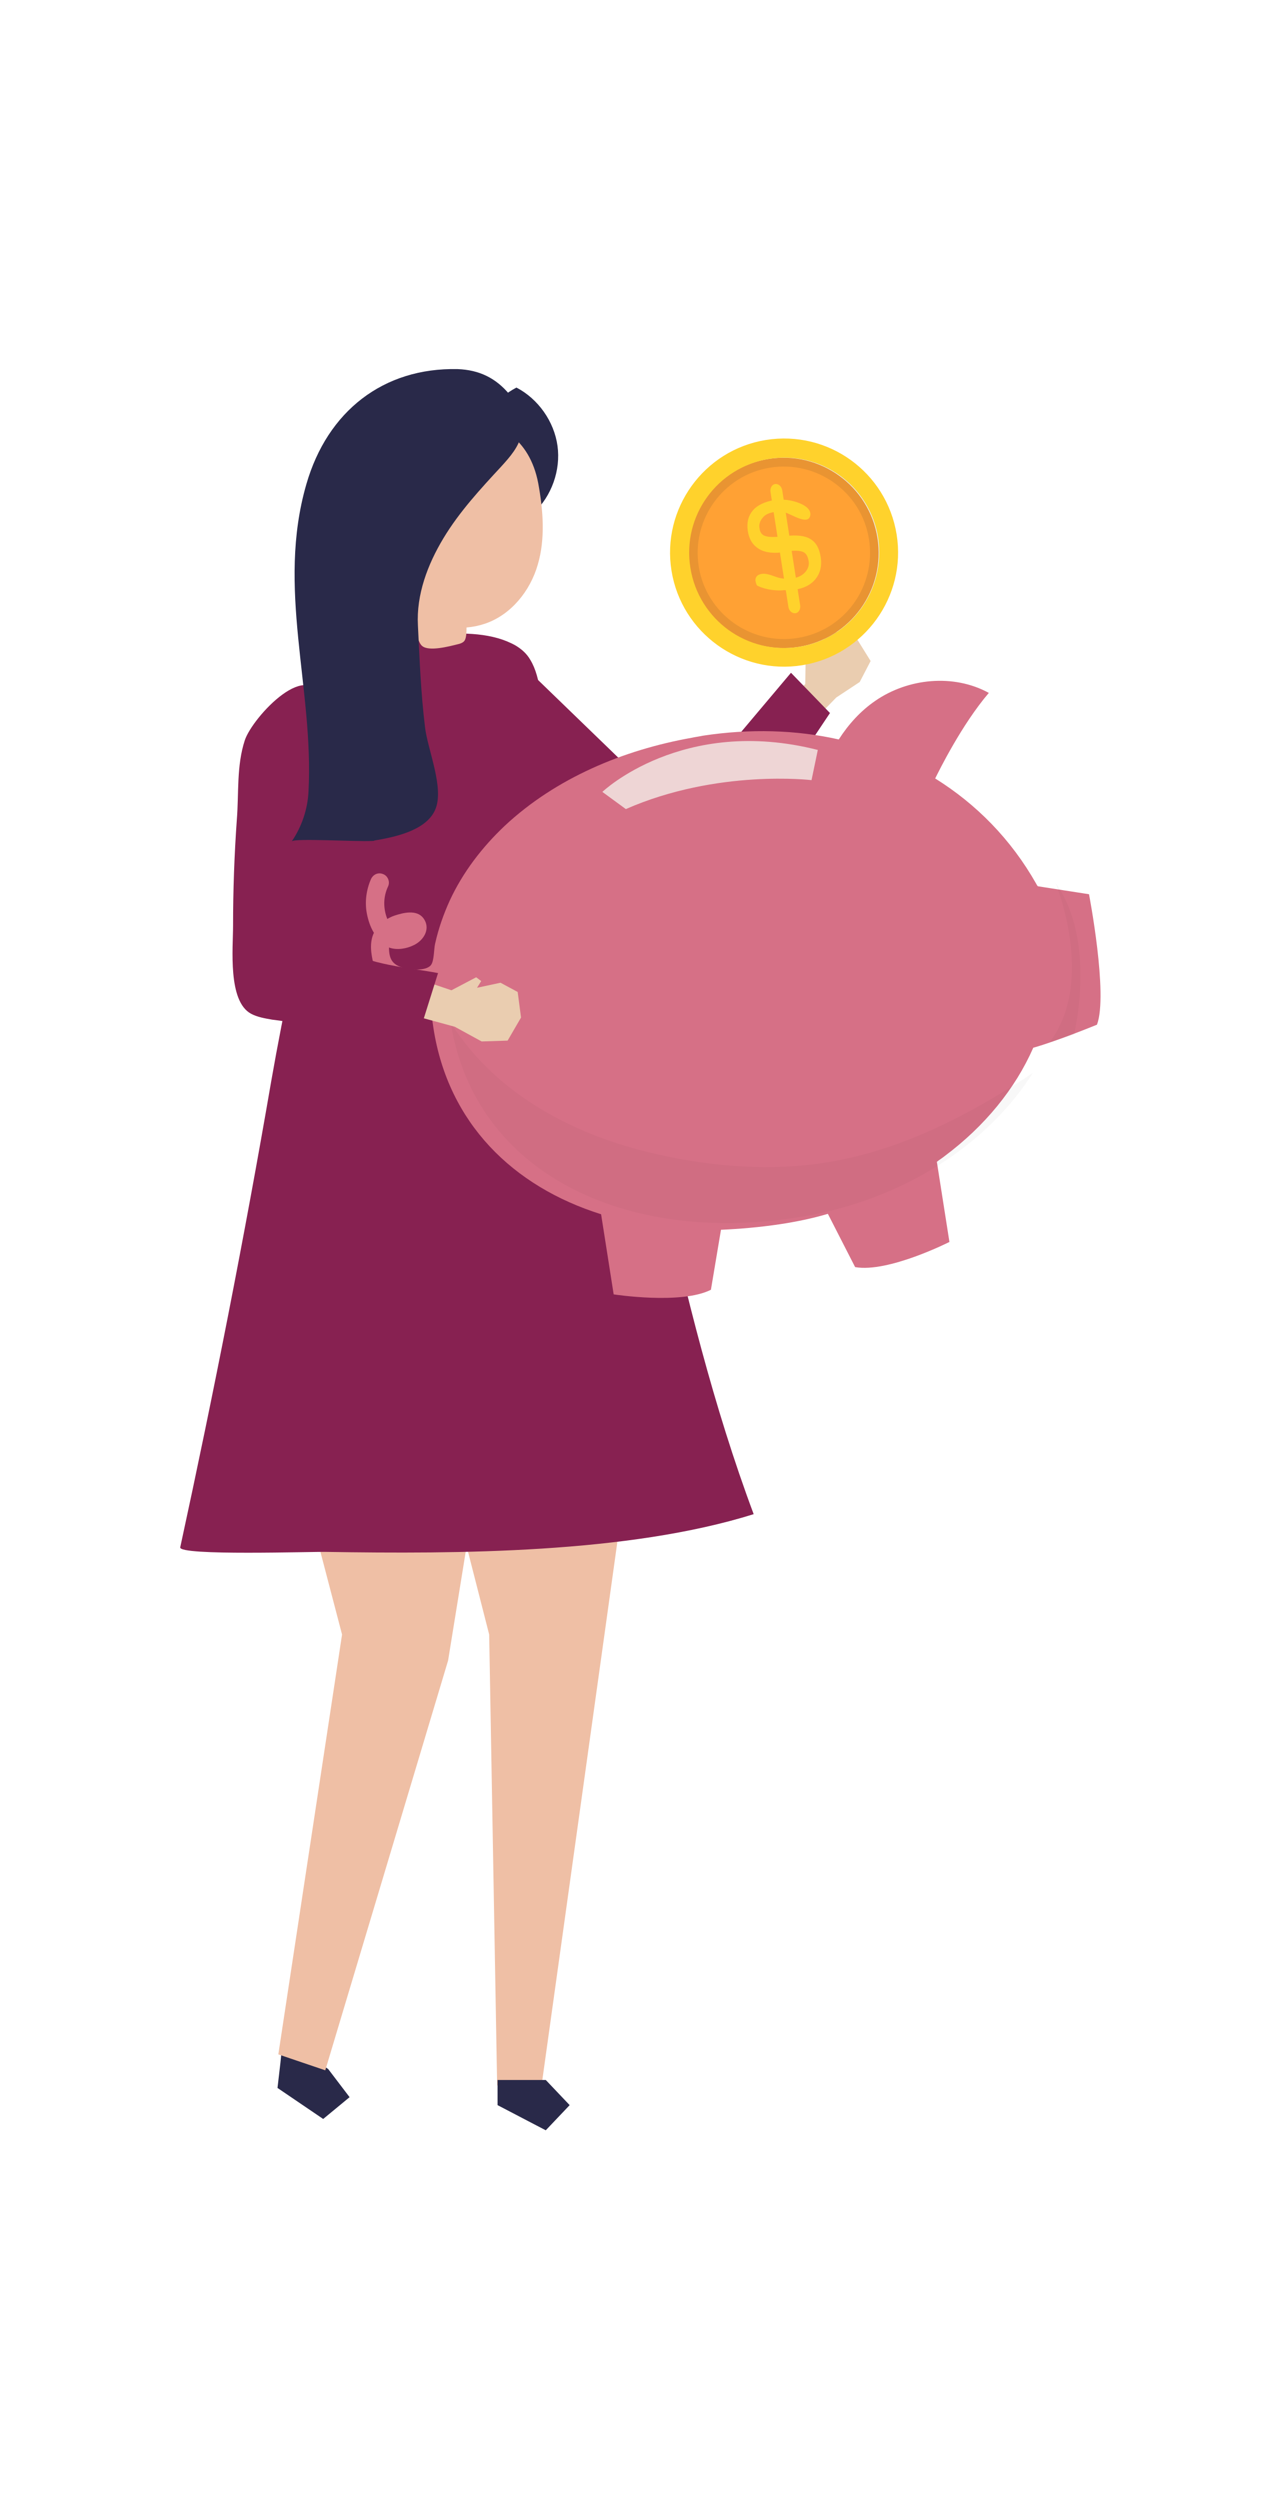 <svg xmlns="http://www.w3.org/2000/svg" xmlns:xlink="http://www.w3.org/1999/xlink" x="0px" y="0px" viewBox="0 0 305.6 596.1" style="enable-background:new 0 0 305.6 596.1;" xml:space="preserve"><style type="text/css">	.st0{fill:#EACDB0;}	.st1{fill:#872151;}	.st2{fill:#292949;}	.st3{fill:#EFBFA5;}	.st4{fill:#D67086;}	.st5{fill:#EED5D5;}	.st6{opacity:3.000000e-02;}	.st7{fill:#FFA134;}	.st8{opacity:0.1;fill:#232020;}	.st9{fill:#FFD22C;}</style><g id="Background"></g><g id="Shadow"></g><g id="Object">	<g>		<g>			<polygon class="st0" points="187.1,167.8 192.1,163.1 192.2,157 193.5,156.4 194.3,157.9 195.8,152.9 199.4,150.6 204.6,152.6     207.7,157.6 205.1,162.6 199.5,166.3 193,173    "></polygon>			<polygon class="st1" points="188.7,160.4 160.8,193.5 124.3,158.2 118.6,200.4 163,222.4 198,170    "></polygon>		</g>		<g>			<polygon class="st2" points="66.9,491.8 66.2,497.8 77.1,505.2 83.4,500 78.3,493.3 67.5,485.8    "></polygon>			<polygon class="st3" points="67.1,309.3 65.3,327.4 81.6,389.7 66.4,489.8 77.6,493.6 106.9,395.9 111.5,367.5 111.4,307.3        "></polygon>		</g>		<g>			<polygon class="st3" points="152.6,329.5 129.2,497.2 118.6,497.2 116.7,389.7 97.4,314.2    "></polygon>			<polygon class="st2" points="118.7,495.9 118.7,501.9 130.2,507.9 135.9,501.9 130.2,495.9    "></polygon>		</g>		<path class="st1" d="M126.5,157.3c-0.8-1.4-2-2.5-3.5-3.4c-10.6-6-28.1-0.7-39.5-0.7c-3.4,35.7-12.7,69.6-18.8,104.6   C58.3,295,51,332,43,368.9c-0.5,2.1,31.9,1,34.9,1.1c31.1,0.5,71.9,0.4,101.9-9c-19.2-51.4-26.2-106.8-41.2-159.6   c-2.6-9.3-5.8-18.4-8.2-27.7C129,168.2,129.2,161.7,126.5,157.3z"></path>		<path class="st2" d="M112.4,104.7c7.9,2.2,14.1,9.4,14.9,17.6c4.3-4,6.5-10.2,5.7-16c-0.8-5.8-4.6-11.2-9.8-13.9   c-4.9,2.6-8.7,7.2-10.3,12.5L112.4,104.7z"></path>		<path class="st3" d="M128.4,115.2c-4.1-21.5-30.9-17.8-38.6-0.4c-4.4,9.9,0.2,23.9,9,30.8c0.2,1.9,0.4,7.2,1.9,8.4   c1.6,1.4,6.5,0.1,8.5-0.4c0.5-0.1,1.1-0.3,1.5-0.7c0.5-0.5,0.6-1.8,0.6-3.3c1.4-0.1,2.9-0.4,4.4-0.9c6.2-2.1,10.8-7.8,12.6-14.1   C130.1,128.5,129.6,121.7,128.4,115.2z"></path>		<g>			<g>				<path class="st4" d="M89.2,222.4c-0.9-1.5-1.4-3.1-1.7-4.7c-0.5-2.7-0.1-5.6,1-8.1c0.5-1.1,1.7-1.7,2.9-1.2     c1.1,0.4,1.7,1.8,1.2,2.9c-1.2,2.5-1.2,5.3-0.2,7.8c0.5-0.3,1.1-0.6,1.7-0.8c2.1-0.7,5.3-1.5,6.9,0.6c1.8,2.4,0.2,5.2-2.2,6.4     c-1.8,0.9-4.1,1.3-6,0.6c0,2.7,0.8,4.1,3.3,4.8c1.6,0.5,5.5,0.9,6.7-0.6c0.8-1,0.7-3.9,1-5.1c0.8-3.6,2-7,3.5-10.3     c3.1-6.7,7.7-12.7,13.1-17.8c12.2-11.4,28.3-18.1,44.6-21c0.9-0.2,1.8-0.3,2.7-0.5c11.2-1.7,22.2-1.4,32.4,0.9     c2.3-3.6,5.2-6.8,8.7-9.2c7.8-5.4,18.7-6.5,27.1-1.9c-6.5,7.6-11.9,18.6-12.8,20.4c9.8,6.1,18.1,14.5,24.1,25.1     c0.1,0.2,0.2,0.4,0.4,0.6l12.2,1.9c0,0,4.6,23.9,1.9,31.1c0,0-9.5,3.9-15.2,5.5c-4.3,9.8-11.6,18.7-21.1,25.8     c-0.6,0.5-1.3,0.9-1.9,1.4l3,19.1c0,0-14.6,7.4-22.5,6l-6.5-12.7c-3.7,1.1-7.6,1.9-11.6,2.5c-4.7,0.7-9.4,1.1-13.9,1.3     l-2.4,14.3c-7.1,3.6-23.2,1.1-23.2,1.1l-3-19.1c-21-6.6-36.5-21.7-40-44.4c-0.3-1.9-0.5-3.8-0.6-5.7c-3.4-0.1-6.8-1-9.5-3.1     c-2.1-1.7-3.5-3.9-4.2-6.5C88.5,227.4,88.1,224.7,89.2,222.4z"></path>				<path class="st5" d="M195.1,178.8l-1.5,7.2c0,0-22.4-2.7-44.3,6.9l-5.6-4.1C143.7,188.8,162.8,170.6,195.1,178.8z"></path>				<path class="st6" d="M108.9,245.9c10.2,14.8,26.7,23.8,43.8,28.3c12.6,3.3,26.3,4.9,39.5,3.6c19.1-1.9,36.3-10.4,52.1-20.6     c0.7-0.5,1.4-0.9,2.1-1.4c-4.3,6.8-10,12.9-17,18.2c-10.7,8.1-24.3,14-39.5,16.3c-40.5,6.3-76.7-10.4-82.4-46.6     C107.9,244.5,108.4,245.2,108.9,245.9z"></path>				<path class="st6" d="M251.8,210.5c0,0,9.7,23.3-1.4,38l5.8-1.8C256.2,246.7,261.8,224.5,251.8,210.5z"></path>			</g>			<g>				<g>					<g>													<ellipse transform="matrix(0.987 -0.159 0.159 0.987 -18.609 31.473)" class="st7" cx="187" cy="131.8" rx="22.7" ry="22.7"></ellipse>						<path class="st8" d="M183.1,107.4c-13.5,2.2-22.6,14.9-20.5,28.3s14.9,22.6,28.3,20.5c13.5-2.2,22.6-14.9,20.5-28.3       S196.6,105.3,183.1,107.4z M190.3,152.1c-11.2,1.8-21.8-5.8-23.6-17c-1.8-11.2,5.8-21.8,17-23.6c11.2-1.8,21.8,5.8,23.6,17       C209.1,139.8,201.5,150.3,190.3,152.1z"></path>						<path class="st9" d="M182.7,104.9c-14.8,2.4-24.9,16.4-22.5,31.2c2.4,14.8,16.4,24.9,31.2,22.5c14.8-2.4,24.9-16.4,22.5-31.2       C211.5,112.6,197.6,102.5,182.7,104.9z M190.7,154.2c-12.4,2-24-6.4-26-18.8c-2-12.4,6.4-24,18.8-26c12.4-2,24,6.4,26,18.8       C211.4,140.6,203,152.2,190.7,154.2z"></path>					</g>				</g>				<g>					<g>						<path class="st9" d="M180.8,139.7c-0.3-0.1-0.4-0.5-0.5-0.9c-0.3-0.9,0.2-1.7,1.1-1.9c1.3-0.4,2.9,0.4,4.2,0.8       c1.1,0.3,2.3,0.4,3.5,0.2c1.3-0.2,2.3-0.7,3-1.5c0.7-0.8,1-1.7,0.8-2.7c-0.2-1.1-0.6-1.8-1.3-2.1c-0.7-0.3-1.8-0.4-3.4-0.2       l-1,0.2c-2.5,0.4-4.6,0.2-6.1-0.7c-1.5-0.9-2.4-2.3-2.7-4.3c-0.3-2,0.1-3.6,1.2-4.9c1.1-1.3,2.9-2.1,5.2-2.5c1-0.1,2-0.1,3,0       c2.2,0.3,5.9,1.5,5.5,3.7c-0.5,2.5-4.6-0.4-6-0.7c-0.8-0.2-1.7-0.2-2.7-0.1c-1.2,0.2-2.1,0.6-2.7,1.4       c-0.6,0.7-0.9,1.6-0.7,2.5c0.1,0.9,0.6,1.6,1.4,1.8c0.8,0.3,2.4,0.3,4.8,0c2.6-0.3,4.6-0.1,5.9,0.7c1.4,0.8,2.2,2.3,2.5,4.4       c0.3,2-0.1,3.7-1.2,5.1c-1.1,1.4-2.8,2.3-5.1,2.6c-0.7,0.1-1.5,0.2-2.4,0.1C185.6,140.9,182.9,140.7,180.8,139.7z"></path>					</g>					<path class="st9" d="M189.8,146.2L189.8,146.2c-0.8,0.1-1.5-0.5-1.7-1.4l-4.3-27.6c-0.1-0.9,0.4-1.7,1.1-1.8l0,0      c0.8-0.1,1.5,0.5,1.7,1.4l4.3,27.6C191,145.3,190.5,146.1,189.8,146.2z"></path>				</g>			</g>		</g>		<g>			<polygon class="st0" points="100.6,233.7 107.7,236.1 113.6,233 114.8,233.9 113.8,235.5 119.4,234.3 123.5,236.5 124.3,242.6     121.1,248.1 114.9,248.3 108.5,244.8 98.6,242.1    "></polygon>			<path class="st1" d="M81.7,226c-3-2-5.1-4.9-5.3-9.2c-0.2-3.9,0.7-7.8,1.4-11.7c2.2-12.3,1.9-25-0.8-37.2    c-2.7-12.1-16.8,3.1-18.6,8.6c-2,6.1-1.4,12.7-1.9,18.9c-0.6,8.4-0.9,16.9-0.9,25.3c0,5.3-1.3,18,4.3,21c1.5,0.8,3.3,1.1,5,1.4    c2.7,0.4,34.7,4.5,35.2,2.9c0,0,4.4-14,4.4-14C97.8,230.7,87.8,230.1,81.7,226z"></path>		</g>		<path class="st2" d="M88.7,200.5c0.3,0,0.5,0,0.6-0.1c4.7-0.8,12.3-2.3,14.5-7.3c2.3-5.1-1.8-14.4-2.4-19.7   c-1-8.1-1.3-16.2-1.7-24.3c-0.4-7.3,2.3-14.5,6.1-20.8c3.8-6.3,8.8-11.7,13.8-17.1c2.1-2.3,4.2-4.7,4.8-7.7   c0.7-3.3-0.6-6.8-2.8-9.4c-3.3-4-7.3-5.9-12.4-6.1c-17.8-0.4-31.1,10.1-36.1,27.4c-7.2,24.8,1.8,48.6,0.5,73.3   c-0.2,4.2-1.6,8.4-4,11.9C70.2,199.8,84.9,200.7,88.7,200.5z"></path>	</g></g></svg>